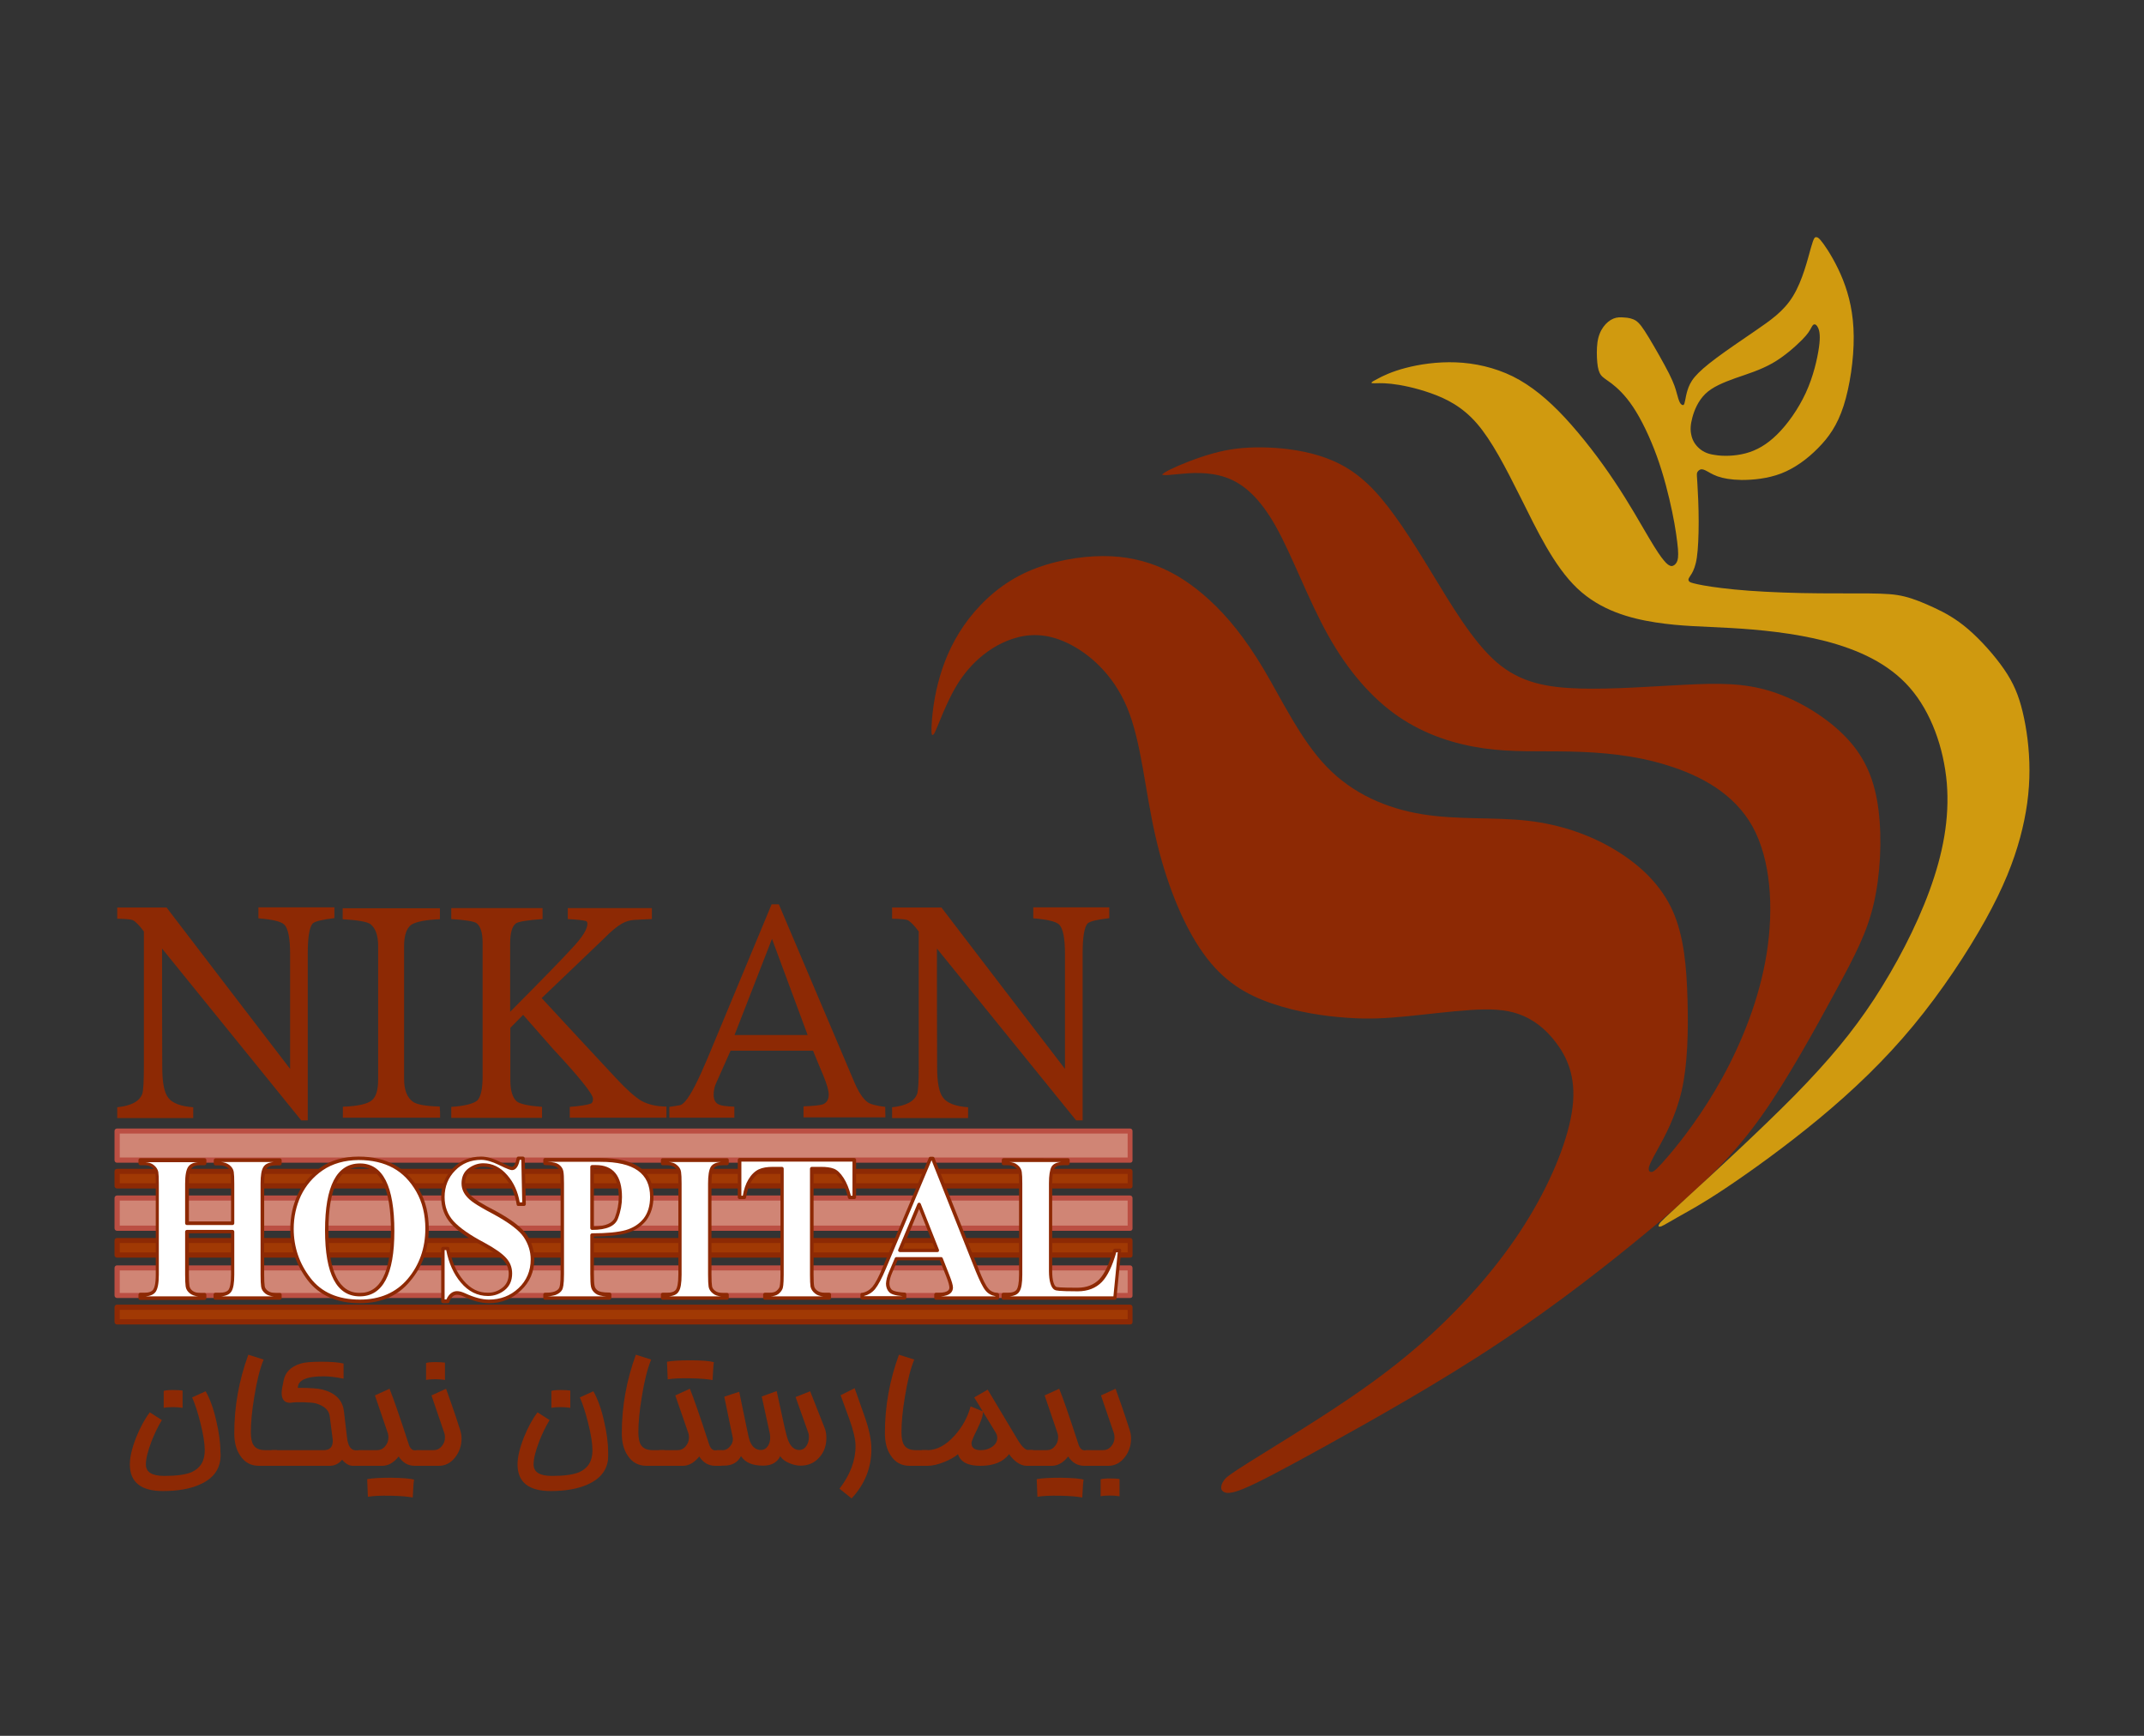 <?xml version="1.0" encoding="utf-8"?>
<!-- Generator: Adobe Illustrator 19.0.0, SVG Export Plug-In . SVG Version: 6.00 Build 0)  -->
<svg version="1.1" id="Layer_1" xmlns="http://www.w3.org/2000/svg" xmlns:xlink="http://www.w3.org/1999/xlink" x="0px" y="0px"
	 viewBox="289 -85.8 1190.6 963.8" style="enable-background:new 289 -85.8 1190.6 963.8;" xml:space="preserve">
<rect x="289" y="-85.8" width="1190.6" height="963.8" fill="#333333" stroke="none"/>
<style type="text/css">
	.st0{fill:#D08575;}
	.st1{fill:#BB4F43;}
	.st2{fill:#A13904;}
	.st3{fill:#8D2904;}
	.st4{fill:#D09A0F;}
	.st5{fill:#FFFFFF;}
</style>
<g>
	<g>
		<rect x="354" y="542.2" class="st0" width="562.5" height="16.2"/>
		<path class="st1" d="M916.6,559.8H354c-0.8,0-1.4-0.6-1.4-1.4v-16.2c0-0.8,0.6-1.4,1.4-1.4h562.5c0.8,0,1.4,0.6,1.4,1.4v16.2
			C918,559.2,917.4,559.8,916.6,559.8z M355.5,556.9h559.7v-13.3H355.5V556.9z"/>
	</g>
	<g>
		<rect x="354" y="564.6" class="st2" width="562.5" height="8.1"/>
		<path class="st3" d="M916.6,574.1H354c-0.8,0-1.4-0.6-1.4-1.4v-8.1c0-0.8,0.6-1.4,1.4-1.4h562.5c0.8,0,1.4,0.6,1.4,1.4v8.1
			C918,573.5,917.4,574.1,916.6,574.1z M355.5,571.2h559.7V566H355.5V571.2z"/>
	</g>
	<g>
		<rect x="354" y="603" class="st2" width="562.5" height="8.1"/>
		<path class="st3" d="M916.6,612.5H354c-0.8,0-1.4-0.6-1.4-1.4V603c0-0.8,0.6-1.4,1.4-1.4h562.5c0.8,0,1.4,0.6,1.4,1.4v8.1
			C918,611.9,917.4,612.5,916.6,612.5z M355.5,609.6h559.7v-5.2H355.5V609.6z"/>
	</g>
	<g>
		<rect x="354" y="640" class="st2" width="562.5" height="8.1"/>
		<path class="st3" d="M916.6,649.6H354c-0.8,0-1.4-0.6-1.4-1.4V640c0-0.8,0.6-1.4,1.4-1.4h562.5c0.8,0,1.4,0.6,1.4,1.4v8.1
			C918,649,917.4,649.6,916.6,649.6z M355.5,646.7h559.7v-5.2H355.5V646.7z"/>
	</g>
	<g>
		<rect x="354" y="579.4" class="st0" width="562.5" height="16.8"/>
		<path class="st1" d="M916.6,597.6H354c-0.8,0-1.4-0.6-1.4-1.4v-16.8c0-0.8,0.6-1.4,1.4-1.4h562.5c0.8,0,1.4,0.6,1.4,1.4v16.8
			C918,597,917.4,597.6,916.6,597.6z M355.5,594.7h559.7v-13.9H355.5V594.7z"/>
	</g>
	<g>
		<rect x="354" y="618.2" class="st0" width="562.5" height="15.3"/>
		<path class="st1" d="M916.6,634.9H354c-0.8,0-1.4-0.6-1.4-1.4v-15.3c0-0.8,0.6-1.4,1.4-1.4h562.5c0.8,0,1.4,0.6,1.4,1.4v15.3
			C918,634.3,917.4,634.9,916.6,634.9z M355.5,632.1h559.7v-12.5H355.5V632.1z"/>
	</g>
	<g>
		<path class="st3" d="M939,174.8c4.9-2.4,14.4-6.3,23.4-8.8c8.9-2.5,17.3-3.5,27.1-3.4c9.9,0.1,21.3,1.3,32,4.6
			c10.7,3.3,20.7,8.7,30.8,19.5c10.1,10.8,20.5,27,31.6,45.3c11.1,18.2,23,38.5,36.3,50c13.3,11.4,28.1,14,46.4,14.5
			c18.3,0.5,40.1-1.2,58.3-2.1c18.1-0.9,32.5-1.1,47.7,3.7c15.3,4.8,31.4,14.7,42,26c10.6,11.3,15.6,23.9,17.6,40.1s1,35.9-2.7,51.8
			c-3.7,15.9-10.1,28.2-21.1,48.5c-11,20.3-26.6,48.7-40.8,68.8c-14.2,20.1-26.9,32-35.8,40.4c-9,8.3-14.1,13.1-31.1,27
			c-16.9,13.9-45.6,36.8-78.9,58.9c-33.3,22.2-71.4,43.5-96.7,57.5s-38,20.6-45.5,23.7c-7.5,3.1-9.9,2.5-11.1,1.7
			c-1.3-0.8-1.5-1.8-1.3-2.9c0.1-1.1,0.6-2.2,1.6-3.6s2.5-2.8,14.3-10.2c11.8-7.4,33.8-20.7,53.5-34c19.7-13.3,37.1-26.7,54.3-43.4
			c17.2-16.7,34.1-36.6,47.1-58.1c13.1-21.5,22.3-44.6,24.3-61.6c2-17-3.3-27.8-9.3-35.7c-6-7.9-12.9-13-20.5-15.7
			c-7.6-2.7-16.1-3-26.9-2.3c-10.9,0.7-24.1,2.4-35.5,3.5c-11.3,1.1-20.8,1.7-33.1,0.8c-12.3-0.8-27.6-3.1-41.6-7.9
			c-14.1-4.8-27-12.1-38.2-27.9c-11.3-15.7-20.9-39.8-26.6-65.2c-5.8-25.3-7.7-51.9-15.6-71c-7.9-19.1-21.8-30.7-33.5-36.2
			s-21.5-5-29.9-2.3s-15.5,7.6-21.1,13c-5.6,5.5-9.7,11.5-13.1,18.1c-3.4,6.6-6.2,13.7-7.8,17.6c-1.6,3.9-2,4.5-2.5,4.7
			c-0.5,0.3-1,0.2-0.8-4.5c0.2-4.7,1-14,3.6-24.1c2.6-10.2,6.9-21.3,14.3-32c7.4-10.7,17.8-20.9,30.7-27.7
			c12.9-6.8,28.4-10.1,41.6-10.8c13.2-0.7,24.2,1.2,34.6,5.2c10.3,4,19.9,10.2,29.7,19.2s19.6,20.9,29.8,38s20.6,39.4,35.2,54.5
			c14.6,15.1,33.4,23.1,53,26.3c19.6,3.2,40,1.5,58.5,3.6c18.5,2.1,35.2,8,49.1,16.5c13.9,8.5,25.2,19.5,31.5,33.6
			c6.3,14.1,7.7,31.4,8.2,49.1c0.5,17.7,0.1,35.9-3.2,50.6c-3.4,14.7-9.7,26-13.4,32.7c-3.7,6.7-4.8,9-4.9,10.5
			c-0.2,1.5,0.6,2.2,1.8,2c1.2-0.3,2.9-1.6,9.7-9.6s18.5-23,29.3-42.6c10.8-19.6,20.7-43.9,24.7-69.3c4-25.4,2.2-52-7.9-70.3
			c-10.2-18.3-28.7-28.2-47.1-33.9c-18.4-5.8-36.9-7.3-53.8-7.7s-32.4,0.5-48.4-1.8s-32.5-7.5-47.4-17.7c-14.8-10.2-28-25.4-39-45.1
			c-11-19.7-19.9-44.1-28.9-60.2s-18.1-24-27.8-27.4c-9.7-3.4-19.9-2.5-26-1.9c-6.1,0.6-8,0.8-8.8,0.5
			C933.9,178.1,934.1,177.2,939,174.8z"/>
	</g>
	<g>
		<path class="st4" d="M1231.9,162.5c-2-2-3.2-4.3-3.7-6.9c-0.6-2.6-0.5-5.5,0.6-9.6c1.1-4.1,3.2-9.2,7.2-13.1s10-6.3,16.6-8.7
			c6.6-2.3,13.9-4.5,20.6-8.3c6.7-3.8,12.8-9.3,16.4-12.9s4.4-5.4,5.1-6.6c0.7-1.3,1.1-2,1.8-2.1s1.5,0.5,2.2,2.1
			c0.7,1.6,1.3,4.4,0.4,10.7c-0.9,6.3-3.1,16.1-7.3,25.2c-4.2,9.1-10.2,17.5-16,23.2c-5.8,5.7-11.4,8.8-17.4,10.4
			s-12.6,1.7-17.2,0.9C1236.6,166.2,1233.9,164.5,1231.9,162.5z M1051.5,127c1.5,0.1,4.5-0.3,10,0.3c5.5,0.6,13.5,2.2,22,5.2
			c8.5,3,17.5,7.4,25.7,16.9c8.2,9.5,15.7,24,24.4,41.4s18.3,37.8,31.3,50.1s29.3,16.7,43.5,18.9c14.2,2.2,26.3,2.2,41.8,3.1
			c15.6,0.9,34.7,2.7,52.6,7.3c17.9,4.7,34.8,12.2,46.7,25.8c11.9,13.6,18.9,33.4,20.6,53c1.6,19.7-2.1,39.2-9.6,59.7
			c-7.5,20.5-18.8,41.9-30.8,60.3c-12.1,18.4-25,33.9-44.2,53.5c-19.3,19.5-44.9,43.1-58.7,55.7c-13.7,12.6-15.5,14.2-16.3,15.5
			c-0.8,1.2-0.7,2,1.1,1.4c1.7-0.7,5-2.8,10-5.6c5.1-2.9,11.9-6.4,25.4-15.4c13.5-9,33.5-23.3,52.3-38.9s36.2-32.2,52.1-51.4
			c15.9-19.2,30.2-40.9,40.2-58.9c10-18,15.6-32.3,19.2-45.6s5.2-25.5,5.2-37.4s-1.6-23.4-3.8-32.5c-2.2-9.1-5-15.9-10.3-23.6
			c-5.3-7.7-13.1-16.4-20-22.3s-12.9-9.1-18.7-11.8c-5.8-2.7-11.3-5-16.6-6.3c-5.3-1.3-10.4-1.6-19.9-1.7s-23.6,0.1-37.3-0.2
			c-13.8-0.3-27.2-1-37.3-2c-10.1-1-16.8-2.1-20.4-2.9c-3.6-0.8-4.2-1.1-4.6-1.5c-0.4-0.4-0.6-0.9-0.4-1.5c0.2-0.6,0.8-1.4,1.8-3
			c0.9-1.6,2.1-4.1,2.8-8.9c0.7-4.8,1-12.1,1-19.9c0-7.8-0.4-16.3-0.7-20.9c-0.3-4.6-0.4-5.4-0.2-6.1c0.2-0.7,0.8-1.4,1.6-1.8
			s1.6-0.3,3.1,0.4c1.5,0.7,3.6,2.2,6.7,3.3c3.1,1.1,7.3,1.9,13.4,2c6.2,0,14.3-0.7,21.9-3.6c7.5-2.9,14.5-8,20.4-14
			c5.9-5.9,10.8-12.7,14.3-23.6c3.5-10.9,5.7-25.9,5.6-38.5c-0.1-12.6-2.5-22.7-6-31.5c-3.5-8.8-8.1-16.2-10.8-19.9
			c-2.7-3.7-3.4-3.7-4.1-3.7s-1.2,0-2.9,6s-4.6,18.1-9.9,26.7c-5.2,8.6-12.9,13.7-20.7,19.1c-7.9,5.4-16,10.9-21.9,15.3
			c-5.9,4.4-9.5,7.6-11.9,10.4c-2.4,2.8-3.4,5.3-4.1,7.5c-0.7,2.2-1,4.1-1.3,5.6c-0.3,1.4-0.5,2.4-1,2.6c-0.5,0.2-1.4-0.3-2-1.5
			c-0.6-1.2-1.1-3-1.7-5.2c-0.6-2.2-1.3-4.9-4.2-10.7c-2.9-5.7-7.9-14.5-11.3-20.1s-5.1-7.9-7.1-9.3c-2-1.3-4.4-1.7-6.5-1.8
			c-2.1-0.2-4.1-0.2-6,0.6c-2,0.8-4,2.4-5.6,4.6c-1.6,2.2-2.8,5-3.3,8.6c-0.5,3.6-0.4,8-0.1,11.2s0.9,5.4,2,6.9
			c1.1,1.5,2.8,2.4,5.9,4.7c3.1,2.4,7.4,6.2,12,13.1c4.6,6.9,9.4,16.9,13.2,27.4s6.6,21.7,8.5,30.8c1.9,9.1,2.8,16.2,3.2,20.6
			c0.3,4.4,0,6.1-0.7,7.4c-0.7,1.3-1.8,2.1-2.9,2.1c-1.2-0.1-2.5-1-4.2-3.1c-1.8-2.1-4-5.3-8.4-12.7c-4.4-7.4-10.9-19.1-19.1-31.3
			c-8.1-12.2-17.9-24.9-27.4-35.2c-9.5-10.2-18.8-17.9-29-23c-10.2-5-21.2-7.4-31.6-7.8c-10.4-0.4-20.3,1.1-27.9,3.1
			c-7.7,2-13.1,4.6-15.9,6.2C1050.2,126.4,1050,127,1051.5,127z"/>
	</g>
	<g>
		<path class="st5" d="M788.7,608.5l10.7-25.5l10.1,25.5H788.7z M815.2,622.6c1.3,3.2,1.9,5.4,1.9,6.6c0,2.5-2.3,3.8-7,3.8
			c-0.5,0-1,0-1.4,0c0,0.6,0,1.3,0,1.9c11.3,0,22.7,0,34,0c0-0.6,0-1.3,0-1.9c-2.4-0.2-4.3-1.1-5.7-2.8c-1.4-1.7-3.1-5.1-5.2-10.4
			c-8.3-20.8-16.5-41.6-24.8-62.4c-0.4,0-0.9,0-1.3,0c-8.5,20.2-17.1,40.5-25.6,60.7c-2.3,5.5-4.3,9.3-6,11.3
			c-1.7,2-3.8,3.2-6.3,3.6c0,0.6,0,1.3,0,1.9c7.8,0,15.7,0,23.5,0c0-0.6,0-1.3,0-1.9c-4.3-0.3-6.9-1-7.9-2c-1-1.1-1.5-2.4-1.5-4.1
			c0.1-1.7,0.6-3.8,1.6-6.2c1.1-2.5,2.1-5,3.2-7.6c8.3,0,16.5,0,24.8,0C812.7,616.3,814,619.4,815.2,622.6z"/>
		<path class="st3" d="M842.8,635.9h-34c-0.5,0-1-0.4-1-1V633c0-0.5,0.4-1,1-1h1.4c6,0,6-2.2,6-2.9c0-0.8-0.3-2.5-1.8-6.3l-3.5-8.8
			h-23.5l-3,7c-1,2.3-1.5,4.3-1.5,5.8c0,1.4,0.4,2.5,1.2,3.4c0.5,0.5,2,1.4,7.3,1.7c0.5,0,0.9,0.5,0.9,1v1.9c0,0.5-0.4,1-1,1h-23.5
			c-0.5,0-1-0.4-1-1V633c0-0.5,0.3-0.9,0.8-0.9c2.3-0.4,4.2-1.5,5.8-3.3c1.6-1.9,3.6-5.6,5.8-11l25.6-60.7c0.1-0.4,0.5-0.6,0.9-0.6
			h1.3c0.4,0,0.7,0.2,0.9,0.6l24.8,62.4c2,5.1,3.7,8.5,5.1,10.1c1.2,1.5,2.9,2.3,5.1,2.5c0.5,0,0.9,0.5,0.9,1v1.9
			C843.7,635.5,843.3,635.9,842.8,635.9z M811.3,634h30.5v-0.1c-2.3-0.4-4.1-1.4-5.5-3.1c-1.5-1.8-3.2-5.3-5.4-10.6l-24.6-61.8h0
			L781,618.5c-2.4,5.7-4.4,9.4-6.1,11.5c-1.6,1.9-3.7,3.2-6.1,3.8v0.1h21.6v0c-4.1-0.3-6.6-1.1-7.7-2.3c-1.1-1.2-1.7-2.8-1.7-4.7
			c0.1-1.8,0.6-4,1.7-6.5l3.2-7.6c0.2-0.4,0.5-0.6,0.9-0.6h24.8c0.4,0,0.7,0.2,0.9,0.6l3.7,9.4c0,0,0,0,0,0c1.3,3.3,2,5.6,2,7
			C818.1,631.3,816.9,633.7,811.3,634z M809.6,609.4h-20.9c-0.3,0-0.6-0.2-0.8-0.4c-0.2-0.3-0.2-0.6-0.1-0.9l10.7-25.5
			c0.2-0.4,0.5-0.6,0.9-0.6c0.4,0,0.7,0.2,0.9,0.6l10.1,25.5c0.1,0.3,0.1,0.6-0.1,0.9C810.2,609.3,809.9,609.4,809.6,609.4z
			 M790.2,607.5h18l-8.8-22L790.2,607.5z"/>
	</g>
	<g>
		<path class="st5" d="M763.4,558.4c0,6.9,0,13.9,0,20.8c-0.9,0-1.7,0-2.6,0c-1-4.2-2.3-7.7-4-10.2c-1.7-2.6-3.4-4.2-5.1-4.9
			c-1.7-0.6-3.9-1-6.7-1c-1.7,0-3.4,0-5.1,0c0,19.7,0,39.3,0,59c0,3,0.1,5.2,0.3,6.4s0.9,2.3,2.1,3.2c1.2,0.9,2.9,1.4,5,1.4
			c0.8,0,1.5,0,2.3,0c0,0.6,0,1.3,0,1.9c-11.9,0-23.8,0-35.7,0c0-0.6,0-1.3,0-1.9c0.7,0,1.5,0,2.2,0c2.1,0,3.6-0.4,4.6-1.1
			c1-0.7,1.7-1.6,2.1-2.5c0.4-1,0.7-3.4,0.7-7.4c0-19.7,0-39.3,0-59c-1.7,0-3.4,0-5,0c-3,0-5.5,0.5-7.5,1.4c-2,0.9-3.8,2.6-5.3,5.2
			c-1.5,2.6-2.6,5.7-3.1,9.5c-0.9,0-1.7,0-2.6,0c0-6.9,0-13.9,0-20.8C721,558.4,742.2,558.4,763.4,558.4z"/>
		<path class="st3" d="M749.5,635.9h-35.7c-0.5,0-1-0.4-1-1V633c0-0.5,0.4-1,1-1h2.2c1.9,0,3.2-0.3,4-0.9c0.8-0.6,1.4-1.3,1.8-2.1
			c0.2-0.5,0.6-2,0.6-7v-58h-4.1c-2.9,0-5.3,0.4-7.1,1.3c-1.8,0.8-3.4,2.4-4.9,4.8c-1.5,2.5-2.5,5.5-3,9.1c-0.1,0.5-0.5,0.8-1,0.8
			h-2.6c-0.5,0-1-0.4-1-1v-20.8c0-0.5,0.4-1,1-1h63.7c0.5,0,1,0.4,1,1v20.8c0,0.5-0.4,1-1,1h-2.6c-0.4,0-0.8-0.3-0.9-0.7
			c-0.9-4.1-2.2-7.5-3.9-9.9c-1.6-2.4-3.1-3.9-4.6-4.5c-1.6-0.6-3.7-0.9-6.4-0.9h-4.2v58c0,3,0.1,5.1,0.3,6.2c0.1,1,0.7,1.8,1.7,2.6
			c1,0.8,2.5,1.2,4.4,1.2h2.3c0.5,0,1,0.4,1,1v1.9C750.4,635.5,750,635.9,749.5,635.9z M716.9,634h29.4c-1.9-0.1-3.5-0.6-4.7-1.6
			c-1.4-1.1-2.2-2.4-2.5-3.8c-0.2-1.3-0.3-3.4-0.3-6.5v-59c0-0.5,0.4-1,1-1h5.1c2.9,0,5.3,0.3,7.1,1c1.9,0.7,3.7,2.4,5.5,5.2
			c1.6,2.5,3,5.8,4,9.8h0.9v-18.9h-61.7v18.9h0.8c0.6-3.5,1.6-6.5,3.1-9c1.6-2.7,3.6-4.6,5.7-5.6c2.1-1,4.8-1.4,7.9-1.4h5
			c0.5,0,1,0.4,1,1v59c0,5.5-0.4,7.1-0.7,7.8c-0.5,1.1-1.3,2.1-2.4,2.9C720.1,633.5,718.7,633.9,716.9,634z"/>
	</g>
	<g>
		<path class="st5" d="M692.8,633c0,0.6,0,1.3,0,1.9c-11.9,0-23.8,0-35.7,0c0-0.6,0-1.3,0-1.9c0.8,0,1.5,0,2.3,0c3,0,5-0.7,5.9-2.2
			c0.9-1.5,1.4-4.4,1.4-8.8c0-16.9,0-33.8,0-50.6c0-3-0.1-5.2-0.3-6.4c-0.2-1.2-0.9-2.3-2.1-3.2s-2.8-1.4-4.9-1.4
			c-0.8,0-1.5,0-2.3,0c0-0.6,0-1.3,0-1.9c11.9,0,23.8,0,35.7,0c0,0.6,0,1.3,0,1.9c-0.7,0-1.5,0-2.2,0c-3,0-5,0.8-6,2.3
			c-0.9,1.5-1.4,4.4-1.4,8.8c0,16.9,0,33.8,0,50.6c0,3.1,0.1,5.2,0.3,6.4c0.2,1.2,0.9,2.3,2.1,3.2s2.9,1.4,5,1.4
			C691.3,633,692,633,692.8,633z"/>
		<path class="st3" d="M692.8,635.9H657c-0.5,0-1-0.4-1-1V633c0-0.5,0.4-1,1-1h2.3c2.6,0,4.3-0.6,5.1-1.8c0.6-0.9,1.3-3.1,1.3-8.3
			v-50.6c0-3-0.1-5.1-0.3-6.3c-0.2-1-0.7-1.9-1.7-2.6c-1-0.8-2.5-1.2-4.3-1.2H657c-0.5,0-1-0.4-1-1v-1.9c0-0.5,0.4-1,1-1h35.7
			c0.5,0,1,0.4,1,1v1.9c0,0.5-0.4,1-1,1h-2.2c-2.7,0-4.4,0.6-5.1,1.8c-0.6,0.9-1.3,3.1-1.3,8.3V622c0,3,0.1,5.1,0.3,6.3
			c0.1,1,0.7,1.8,1.7,2.6c1,0.8,2.5,1.2,4.4,1.2h2.2c0.5,0,1,0.4,1,1v1.9C693.7,635.5,693.3,635.9,692.8,635.9z M660.3,634h29.3
			c-1.9-0.1-3.5-0.6-4.7-1.6c-1.4-1.1-2.2-2.4-2.4-3.8c-0.2-1.3-0.3-3.4-0.3-6.6v-50.6c0-4.6,0.5-7.6,1.5-9.3c1-1.6,2.9-2.5,5.8-2.7
			h-29.3c1.9,0.1,3.5,0.6,4.6,1.6c1.4,1.1,2.2,2.4,2.4,3.9c0.2,1.3,0.3,3.4,0.3,6.6V622c0,4.6-0.5,7.7-1.6,9.3
			C665,632.9,663.1,633.8,660.3,634z"/>
	</g>
	<g>
		<path class="st5" d="M619.9,562.2c9.1,0,13.6,5.6,13.6,16.9c0,3.8-0.7,7.6-2.2,11.4c-1.4,3.8-5.9,5.7-13.5,5.7c0-11.3,0-22.7,0-34
			C618.5,562.2,619.2,562.2,619.9,562.2z M636.7,598.1c4.4-1.2,7.8-3.5,10.4-6.7c2.6-3.3,3.8-7.5,3.8-12.6
			c0-13.6-9.5-20.4-28.5-20.4c-10.3,0-20.5,0-30.8,0c0,0.6,0,1.3,0,1.9c3.5,0,5.8,0.4,7,1.3c1.2,0.8,1.9,1.9,2.2,3.2
			c0.3,1.3,0.4,3.6,0.4,7c0,16.7,0,33.3,0,50c0,4.4-0.3,7.1-0.9,8.2c-0.6,1.1-1.6,1.9-3.1,2.4c-1.5,0.5-3.3,0.8-5.7,0.8
			c0,0.6,0,1.3,0,1.9c11.9,0,23.8,0,35.7,0c0-0.6,0-1.3,0-1.9c-3.5,0-5.8-0.4-7-1.3c-1.2-0.9-1.9-1.9-2.2-3.2
			c-0.3-1.3-0.4-3.6-0.4-7c0-7.2,0-14.4,0-21.6C626.1,600,632.4,599.4,636.7,598.1z"/>
		<path class="st3" d="M627.4,635.9h-35.7c-0.5,0-1-0.4-1-1V633c0-0.5,0.4-1,1-1c2.2,0,4-0.2,5.3-0.7c1.2-0.5,2.1-1.1,2.5-2
			c0.3-0.5,0.8-2.2,0.8-7.7v-50c0-3.3-0.1-5.6-0.4-6.8c-0.2-1-0.8-1.9-1.8-2.6c-0.7-0.5-2.4-1.1-6.4-1.1c-0.5,0-1-0.4-1-1v-1.9
			c0-0.5,0.4-1,1-1h30.8c19.5,0,29.4,7.2,29.4,21.4c0,5.3-1.4,9.7-4,13.2c-2.7,3.4-6.3,5.8-10.9,7.1c-4.2,1.2-10.4,1.8-18.2,1.9
			v20.6c0,3.3,0.1,5.6,0.4,6.8c0.2,1.1,0.8,1.9,1.8,2.6c0.7,0.5,2.4,1.1,6.5,1.1c0.5,0,1,0.4,1,1v1.9
			C628.3,635.5,627.9,635.9,627.4,635.9z M592.9,634h33c-2.9-0.1-4.9-0.6-6.1-1.5c-1.4-1-2.3-2.3-2.6-3.8c-0.3-1.4-0.4-3.7-0.4-7.2
			V600c0-0.5,0.4-1,1-1c8.2,0,14.4-0.6,18.7-1.8c4.1-1.2,7.4-3.3,9.9-6.4c2.4-3.1,3.6-7.1,3.6-12c0-13.1-9-19.5-27.5-19.5h-29.3
			c2.9,0.1,4.9,0.6,6,1.4c1.4,1,2.3,2.2,2.6,3.7c0.3,1.3,0.4,3.7,0.4,7.2v50c0,6.1-0.6,7.9-1,8.7c-0.7,1.3-1.9,2.2-3.6,2.9
			C596.4,633.6,594.8,633.9,592.9,634z M617.8,597.1c-0.5,0-1-0.4-1-1v-34c0-0.5,0.4-1,1-1h2.1c9.6,0,14.5,6,14.5,17.8
			c0,3.9-0.7,7.9-2.2,11.8C630.7,595,625.8,597.1,617.8,597.1z M618.8,563.1v32.1c6.5-0.1,10.5-1.9,11.7-5.1
			c1.4-3.7,2.1-7.4,2.1-11.1c0-10.7-4.1-15.9-12.6-15.9H618.8z"/>
	</g>
	<g>
		<path class="st5" d="M579.4,557.4c0.2,8.5,0.4,17,0.6,25.5c-1.1,0-2.1,0-3.2,0c-0.9-6.1-3.2-11.3-6.8-15.5
			c-3.6-4.2-7.8-6.3-12.6-6.3c-2.8,0-5.3,0.9-7.6,2.6c-2.3,1.7-3.5,4.3-3.5,7.6c0,2.7,1.1,5.2,3.3,7.4c2.2,2.2,6.9,5.1,14,8.8
			c8.8,4.7,14.5,9.1,17.1,13.1c2.6,4,3.9,8.2,3.9,12.8c0,6.7-2.4,12.3-7.1,16.7c-4.7,4.4-10.4,6.6-17.1,6.6c-3.9,0-8.5-1.2-13.6-3.6
			c-1.6-0.8-3-1.1-4.1-1.1c-2.3,0-4,1.6-5.2,4.7c-0.9,0-1.7,0-2.6,0c0-9.8,0-19.5,0-29.3c0.9,0,1.7,0,2.6,0
			c1.4,7.5,4.1,13.6,8.1,18.4c4,4.8,8.8,7.1,14.3,7.1c3.2,0,6-1,8.6-3c2.6-2,3.9-4.8,3.9-8.5c0-3-1.1-5.7-3.2-8
			c-2.1-2.3-6-5.1-11.7-8.2c-8.1-4.3-13.9-8.3-17.4-12.1c-3.5-3.8-5.2-8.5-5.2-14.1c0-6.2,2-11.3,6.1-15.5c4.1-4.1,9.1-6.2,15.1-6.2
			c3,0,6.4,1,10.2,2.9c3.8,1.9,6.1,2.8,6.9,2.8c1.7,0,2.8-1.9,3.5-5.7C577.7,557.4,578.6,557.4,579.4,557.4z"/>
		<path class="st3" d="M560.5,637.8c-4.1,0-8.8-1.2-14-3.7c-1.5-0.7-2.7-1-3.7-1c-1.8,0-3.3,1.3-4.3,4.1c-0.1,0.4-0.5,0.6-0.9,0.6
			H535c-0.5,0-1-0.4-1-1v-29.3c0-0.5,0.4-1,1-1h2.6c0.5,0,0.9,0.3,0.9,0.8c1.3,7.3,4,13.3,7.9,17.9c3.9,4.6,8.3,6.8,13.6,6.8
			c2.9,0,5.6-0.9,8-2.8c2.3-1.8,3.5-4.4,3.5-7.8c0-2.8-1-5.2-2.9-7.4c-2-2.2-5.9-4.9-11.5-8c-8.2-4.3-14.1-8.4-17.6-12.3
			c-3.6-4-5.5-8.9-5.5-14.7c0-6.4,2.2-11.8,6.4-16.1c4.3-4.3,9.6-6.5,15.8-6.5c3.1,0,6.7,1,10.6,3c5.1,2.5,6.2,2.7,6.5,2.7
			c1.1,0,2-1.7,2.6-4.9c0.1-0.5,0.5-0.8,0.9-0.8h2.6c0.5,0,0.9,0.4,1,0.9l0.6,25.5c0,0.3-0.1,0.5-0.3,0.7c-0.2,0.2-0.4,0.3-0.7,0.3
			h-3.2c-0.5,0-0.9-0.3-0.9-0.8c-0.9-5.9-3.1-10.9-6.6-15c-3.5-4-7.4-6-11.9-6c-2.5,0-4.9,0.8-7,2.4c-2.1,1.6-3.1,3.8-3.1,6.8
			c0,2.5,1,4.7,3,6.7c2.1,2.1,6.7,5,13.8,8.6c9,4.9,14.7,9.3,17.5,13.4c2.7,4.1,4.1,8.6,4.1,13.4c0,7-2.5,12.8-7.4,17.4
			C573.3,635.5,567.4,637.8,560.5,637.8z M542.8,631.1c1.3,0,2.7,0.4,4.5,1.2c5,2.3,9.4,3.5,13.2,3.5c6.4,0,11.9-2.1,16.4-6.3
			c4.5-4.2,6.8-9.6,6.8-16c0-4.4-1.3-8.5-3.8-12.3c-2.5-3.8-8.2-8.1-16.8-12.8c-7.3-3.8-12-6.7-14.2-9c-2.4-2.4-3.6-5.1-3.6-8.1
			c0-3.6,1.3-6.5,3.9-8.4c2.5-1.8,5.2-2.8,8.2-2.8c5,0,9.5,2.2,13.3,6.6c3.6,4.1,5.9,9.2,6.9,15.1h1.4l-0.5-23.6h-0.9
			c-0.4,2-1.4,5.7-4.3,5.7c-0.7,0-2-0.3-7.3-2.9c-3.7-1.8-7-2.8-9.8-2.8c-5.7,0-10.6,2-14.4,5.9c-3.9,3.9-5.9,8.9-5.9,14.8
			c0,5.3,1.7,9.8,5,13.4c3.4,3.7,9.1,7.7,17.1,11.9c5.9,3.2,9.8,6,12,8.4c2.3,2.5,3.4,5.4,3.4,8.7c0,4-1.4,7.1-4.2,9.3
			c-2.7,2.1-5.8,3.2-9.2,3.2c-5.8,0-10.9-2.5-15.1-7.5c-4-4.7-6.7-10.8-8.1-18h-0.9v27.4h1C538.3,632.7,540.3,631.1,542.8,631.1z"/>
	</g>
	<g>
		<path class="st5" d="M507.1,597.8c0,23.5-6.1,35.2-18.3,35.2c-12.2,0-18.4-11.9-18.4-35.6c0-24.1,6.2-36.2,18.5-36.2
			C501,561.2,507.1,573.4,507.1,597.8z M467.7,563.2c-5.5,3.9-9.7,8.7-12.4,14.5c-2.7,5.8-4.1,12.1-4.1,18.9
			c0,10.4,3.2,19.7,9.5,27.9c6.3,8.2,15.7,12.4,28.2,12.4c11.5,0,20.6-3.9,27.3-11.8c6.7-7.9,10-17.4,10-28.5c0-8-1.7-15-5.1-21
			c-3.4-6-7.8-10.5-13.2-13.6c-5.4-3-12-4.5-19.6-4.5C480.1,557.4,473.2,559.4,467.7,563.2z"/>
		<path class="st3" d="M488.9,637.8c-12.8,0-22.5-4.3-29-12.7c-6.4-8.4-9.7-18-9.7-28.5c0-6.9,1.4-13.4,4.2-19.3
			c2.8-5.9,7-10.9,12.7-14.9l0,0c5.7-4,12.8-6,21.1-6c7.8,0,14.5,1.6,20.1,4.7c5.6,3.1,10.1,7.8,13.6,13.9
			c3.5,6.1,5.2,13.3,5.2,21.4c0,11.3-3.5,21.1-10.3,29.1C510.1,633.7,500.7,637.8,488.9,637.8z M468.2,564
			c-5.4,3.7-9.4,8.5-12.1,14.1c-2.6,5.6-4,11.8-4,18.4c0,10.1,3.1,19.3,9.3,27.3c6.1,8,15.3,12,27.5,12c11.1,0,20.1-3.9,26.5-11.5
			c6.5-7.7,9.8-17.1,9.8-27.9c0-7.8-1.7-14.7-5-20.5c-3.3-5.8-7.6-10.3-12.9-13.2c-5.3-2.9-11.7-4.4-19.2-4.4
			C480.3,558.4,473.6,560.3,468.2,564L468.2,564z M488.8,634c-12.8,0-19.3-12.3-19.3-36.6c0-24.7,6.5-37.2,19.4-37.2
			c12.7,0,19.1,12.6,19.1,37.6C508,621.8,501.6,634,488.8,634z M488.9,562.2c-11.6,0-17.5,11.9-17.5,35.2c0,23,5.9,34.7,17.4,34.7
			c11.5,0,17.3-11.5,17.3-34.2C506.1,574.2,500.3,562.2,488.9,562.2z"/>
	</g>
	<g>
		<path class="st5" d="M392.8,598.1c0,8,0,15.9,0,23.9c0,2.9,0.1,5,0.3,6.3c0.2,1.3,0.9,2.4,2.1,3.3c1.2,0.9,2.8,1.4,5,1.4
			c0.8,0,1.5,0,2.3,0c0,0.6,0,1.3,0,1.9c-11.9,0-23.8,0-35.7,0c0-0.6,0-1.3,0-1.9c0.7,0,1.5,0,2.2,0c2.9,0,4.8-0.7,5.8-2.2
			c1-1.5,1.5-4.4,1.5-8.8c0-16.9,0-33.8,0-50.6c0-3.1-0.1-5.2-0.3-6.4c-0.2-1.2-0.9-2.3-2.1-3.2c-1.2-0.9-2.9-1.4-5-1.4
			c-0.7,0-1.5,0-2.2,0c0-0.6,0-1.3,0-1.9c11.9,0,23.8,0,35.7,0c0,0.6,0,1.3,0,1.9c-0.8,0-1.5,0-2.3,0c-2.8,0-4.8,0.7-5.8,2.2
			c-1,1.5-1.5,4.5-1.5,8.9c0,7.3,0,14.6,0,21.9c8.4,0,16.9,0,25.3,0c0-7.3,0-14.6,0-21.9c0-3.1-0.1-5.2-0.3-6.5
			c-0.2-1.2-0.9-2.3-2.1-3.2c-1.2-0.9-2.9-1.4-5-1.4c-0.7,0-1.5,0-2.2,0c0-0.6,0-1.3,0-1.9c11.9,0,23.8,0,35.7,0c0,0.6,0,1.3,0,1.9
			c-0.7,0-1.5,0-2.2,0c-3,0-5,0.8-6,2.3c-0.9,1.5-1.4,4.4-1.4,8.8c0,16.9,0,33.8,0,50.6c0,3.1,0.1,5.2,0.3,6.5s0.9,2.3,2.1,3.2
			c1.2,0.9,2.9,1.4,5,1.4c0.7,0,1.5,0,2.2,0c0,0.6,0,1.3,0,1.9c-11.9,0-23.8,0-35.7,0c0-0.6,0-1.3,0-1.9c0.7,0,1.5,0,2.2,0
			c3,0,5-0.8,6-2.3c0.9-1.5,1.4-4.5,1.4-8.8c0-8,0-15.9,0-23.9C409.7,598.1,401.3,598.1,392.8,598.1z"/>
		<path class="st3" d="M444.3,635.9h-35.7c-0.5,0-1-0.4-1-1V633c0-0.5,0.4-1,1-1h2.2c2.7,0,4.4-0.6,5.2-1.8c0.6-0.9,1.3-3.1,1.3-8.3
			V599h-23.4V622c0,2.9,0.1,4.9,0.3,6.2c0.2,1.1,0.7,1.9,1.7,2.7c1,0.8,2.5,1.2,4.4,1.2h2.3c0.5,0,1,0.4,1,1v1.9c0,0.5-0.4,1-1,1
			h-35.7c-0.5,0-1-0.4-1-1V633c0-0.5,0.4-1,1-1h2.2c2.5,0,4.2-0.6,5-1.8c0.6-0.9,1.4-3.1,1.4-8.3v-50.6c0-3-0.1-5.1-0.3-6.3
			c-0.2-1-0.7-1.8-1.7-2.6c-1-0.8-2.5-1.2-4.4-1.2h-2.2c-0.5,0-1-0.4-1-1v-1.9c0-0.5,0.4-1,1-1h35.7c0.5,0,1,0.4,1,1v1.9
			c0,0.5-0.4,1-1,1h-2.3c-2.5,0-4.2,0.6-5,1.8c-0.6,0.9-1.4,3.1-1.4,8.4v21h23.4v-21c0-3-0.1-5.2-0.3-6.3c-0.1-1-0.7-1.8-1.7-2.6
			c-1-0.8-2.5-1.2-4.4-1.2h-2.2c-0.5,0-1-0.4-1-1v-1.9c0-0.5,0.4-1,1-1h35.7c0.5,0,1,0.4,1,1v1.9c0,0.5-0.4,1-1,1h-2.2
			c-2.7,0-4.4,0.6-5.2,1.8c-0.6,0.9-1.3,3.1-1.3,8.3V622c0,3,0.1,5.1,0.3,6.3c0.1,1,0.7,1.8,1.7,2.6c1,0.8,2.5,1.2,4.5,1.2h2.2
			c0.5,0,1,0.4,1,1v1.9C445.2,635.5,444.8,635.9,444.3,635.9z M411.7,634h29.4c-1.9-0.1-3.5-0.6-4.7-1.5c-1.4-1.1-2.2-2.4-2.4-3.9
			c-0.2-1.3-0.3-3.5-0.3-6.6v-50.6c0-4.6,0.5-7.6,1.6-9.3c1-1.6,3-2.5,5.8-2.7h-29.5c1.9,0.1,3.5,0.7,4.7,1.6
			c1.4,1.1,2.3,2.4,2.5,3.9c0.2,1.3,0.3,3.4,0.3,6.6v21.9c0,0.5-0.4,1-1,1h-25.3c-0.5,0-1-0.4-1-1v-21.9c0-4.7,0.6-7.8,1.7-9.4
			c1.1-1.6,3-2.5,5.6-2.6h-29.4c1.9,0.1,3.5,0.6,4.7,1.6c1.4,1.1,2.2,2.4,2.5,3.8c0.2,1.3,0.3,3.4,0.3,6.6V622
			c0,4.7-0.6,7.7-1.7,9.4c-1.1,1.6-3,2.4-5.7,2.6h29.4c-1.9-0.1-3.5-0.7-4.7-1.6c-1.4-1.1-2.2-2.4-2.4-3.9c-0.2-1.4-0.3-3.5-0.3-6.5
			v-23.9c0-0.5,0.4-1,1-1h25.3c0.5,0,1,0.4,1,1V622c0,4.5-0.5,7.6-1.6,9.3C416.5,632.9,414.5,633.8,411.7,634z"/>
	</g>
	<g>
		<path class="st5" d="M910.8,608.5c-0.9,8.8-1.7,17.6-2.6,26.5c-20.6,0-41.3,0-61.9,0c0-0.6,0-1.3,0-1.9c0.8,0,1.5,0,2.3,0
			c3,0,5-0.7,5.9-2.2c0.9-1.5,1.4-4.4,1.4-8.8c0-16.9,0-33.8,0-50.6c0-3-0.1-5.2-0.3-6.4c-0.2-1.2-0.9-2.3-2.1-3.2
			c-1.2-0.9-2.8-1.4-4.9-1.4c-0.8,0-1.5,0-2.3,0c0-0.6,0-1.3,0-1.9c11.9,0,23.8,0,35.7,0c0,0.6,0,1.3,0,1.9c-0.9,0-1.8,0-2.8,0
			c-2.8,0-4.7,0.7-5.5,2.2c-0.9,1.5-1.3,4.4-1.3,8.7c0,16.2,0,32.4,0,48.6c0,2.8,0.2,5,0.7,6.7c0.5,1.6,1.2,2.7,2.1,3.1
			c0.9,0.4,4.9,0.6,12.2,0.6c5.4,0,9.6-1.6,12.7-4.9c3.1-3.3,5.8-8.9,8-16.8C909,608.5,909.9,608.5,910.8,608.5z"/>
		<path class="st3" d="M908.1,635.9h-61.9c-0.5,0-1-0.4-1-1V633c0-0.5,0.4-1,1-1h2.3c2.6,0,4.3-0.6,5.1-1.8c0.6-0.9,1.3-3.1,1.3-8.3
			v-50.6c0-3-0.1-5.1-0.3-6.3c-0.2-1-0.7-1.9-1.7-2.6c-1-0.8-2.5-1.2-4.3-1.2h-2.3c-0.5,0-1-0.4-1-1v-1.9c0-0.5,0.4-1,1-1H882
			c0.5,0,1,0.4,1,1v1.9c0,0.5-0.4,1-1,1h-2.8c-2.4,0-4,0.6-4.7,1.8c-0.5,0.9-1.2,3.1-1.2,8.2v48.6c0,2.7,0.2,4.8,0.7,6.4
			c0.4,1.3,0.9,2.2,1.5,2.5c0.3,0.2,2.2,0.5,11.8,0.5c5.1,0,9.1-1.6,12.1-4.6c3-3.1,5.6-8.7,7.8-16.4c0.1-0.4,0.5-0.7,0.9-0.7h2.6
			c0.3,0,0.5,0.1,0.7,0.3c0.2,0.2,0.3,0.5,0.2,0.7l-2.6,26.5C909.1,635.5,908.6,635.9,908.1,635.9z M849.5,634h57.8l2.4-24.5h-0.8
			c-2.2,7.7-4.9,13.3-8,16.5c-3.3,3.4-7.8,5.2-13.4,5.2c-11.1,0-12.2-0.5-12.6-0.7c-1.2-0.5-2-1.7-2.6-3.7c-0.5-1.7-0.8-4-0.8-6.9
			v-48.6c0-4.5,0.5-7.5,1.4-9.2c0.9-1.6,2.8-2.5,5.4-2.7h-28.9c1.9,0.1,3.5,0.6,4.6,1.6c1.4,1.1,2.2,2.4,2.4,3.9
			c0.2,1.3,0.3,3.4,0.3,6.6V622c0,4.6-0.5,7.7-1.6,9.3C854.2,632.9,852.3,633.8,849.5,634z"/>
	</g>
	<g>
		<path class="st3" d="M809.3,440.9c25.8,31.8,51.5,63.6,77.3,95.4c1.2,0,2.4,0,3.6,0c0-30.9,0-61.7,0-92.6c0-9,0.9-14.6,2.7-16.7
			c1.2-1.2,5.2-2.2,12.1-3c0-2,0-4,0-6c-14.1,0-28.1,0-42.2,0c0,2,0,4,0,6.1c7.6,0.6,12.4,1.7,14.3,3.4c2.2,2.1,3.3,7.6,3.3,16.3
			c0,21.3,0,42.6,0,63.9c-22.9-29.9-45.8-59.7-68.6-89.6c-9.1,0-18.3,0-27.4,0c0,2.1,0,4.1,0,6.2c4.9,0.1,7.7,0.4,8.6,0.8
			c1.6,0.8,3.7,2.9,6.2,6.3c0,25,0,50,0,75c0,8.4-0.3,13.5-0.9,15.2c-1.6,4.2-6.2,6.6-13.9,7.4c0,2,0,4,0,6c14.1,0,28.1,0,42.2,0
			c0-2,0-4,0-6c-7-0.5-11.6-2.3-13.8-5.2c-2.3-2.8-3.4-8.5-3.4-17.3C809.3,484.5,809.3,462.7,809.3,440.9z"/>
	</g>
	<g>
		<path class="st3" d="M696.9,488.9l20.8-53.4l19.8,53.4H696.9z M780.6,528.8c-5-0.6-8.3-1.5-9.8-2.6c-2.6-1.9-5.2-5.8-7.7-11.9
			c-13.9-32.7-27.7-65.3-41.6-98c-1.3,0-2.7,0-4,0c-11.8,28.4-23.7,56.9-35.5,85.3c-5.3,12.6-9.4,20.6-12.4,24
			c-1.1,1.3-2.1,2-2.8,2.2c-1.4,0.3-3.5,0.6-6.1,1c0,2,0,4,0,6c12,0,24.1,0,36.1,0c0-2,0-4.1,0-6.1c-4.5-0.2-7.3-0.6-8.3-1.1
			c-2.1-0.8-3.2-2.6-3.2-5.5c0-2.2,0.4-4.3,1.2-6.1c2.7-6.1,5.5-12.3,8.2-18.4c15.3,0,30.5,0,45.8,0c1.9,4.7,3.8,9.3,5.8,14
			c1.9,4.7,2.9,8.1,2.9,10.4c0,2.7-1.1,4.5-3.3,5.4c-1.6,0.5-5.1,0.9-10.7,1.1c0,2,0,4.1,0,6.1c15.2,0,30.3,0,45.5,0
			C780.6,532.8,780.6,530.8,780.6,528.8z"/>
	</g>
	<g>
		<path class="st3" d="M659.1,534.8c-17.9,0-35.8,0-53.7,0c0-2,0-4,0-6c5.9-0.5,9.8-1.1,11.6-1.8c0.9-0.3,1.3-1.2,1.3-2.7
			c0-2.6-7.4-11.8-22.2-27.7c-5.5-6.3-11.1-12.6-16.6-18.9c-2.4,2.4-4.7,4.8-7.1,7.2c0,9.7,0,19.4,0,29.1c0,5.7,1.2,9.6,3.5,11.7
			c1.8,1.5,6.5,2.5,14.1,3.1c0,2,0,4,0,6.1c-16.8,0-33.6,0-50.4,0c0-2,0-4,0-6.1c7.6-0.5,12.4-1.8,14.5-3.6c1.9-2,2.9-6.4,2.9-13.3
			c0-24.7,0-49.4,0-74.1c0-5.8-1.2-9.5-3.5-11.1c-1.4-0.9-6-1.7-13.9-2.2c0-2,0-4.1,0-6.1c16.9,0,33.8,0,50.7,0c0,2,0,4.1,0,6.1
			c-8.3,0.6-13.3,1.4-14.8,2.4c-2.1,1.6-3.2,5.3-3.2,11c0,12.7,0,25.4,0,38.1c17.4-17.5,29.1-29.5,35-36c5.3-5.7,7.9-10,7.9-12.9
			c0-0.8-0.3-1.3-0.9-1.5c-1.3-0.4-4.6-0.8-10-1.1c0-2,0-4.1,0-6.1c15.6,0,31.2,0,46.7,0c0,2,0,4.1,0,6.1c-4,0.2-7.4,0.3-10.1,0.5
			c-2.2,0.2-4.4,0.8-6.5,2c-2.7,1.5-6.1,4.3-10.2,8.5c-11.5,11-22.9,21.9-34.4,32.9c13.8,14.9,27.6,29.8,41.5,44.7
			c5.6,6,10.2,10.1,13.8,12.3c3.8,2.1,8.5,3.2,14,3.2C659.1,530.7,659.1,532.7,659.1,534.8z"/>
	</g>
	<g>
		<path class="st3" d="M533.4,534.8c-18,0-36,0-54,0c0-2,0-4.1,0-6.1c8.3-0.3,13.7-1.5,16.1-3.6c2.4-1.9,3.5-5.8,3.5-11.7
			c0-24.6,0-49.3,0-73.9c0-5.8-1.4-9.8-4.2-12.1c-1.8-1.4-7-2.3-15.5-2.8c0-2,0-4.1,0-6.1c18,0,36,0,54,0c0,2,0,4.1,0,6.1
			c-8,0.3-13.2,1.4-15.8,3c-2.7,1.9-4.1,5.9-4.1,11.8c0,24.6,0,49.3,0,73.9c0,6.2,1.7,10.4,5,12.7c2.1,1.5,7,2.4,14.8,2.6
			C533.4,530.7,533.4,532.8,533.4,534.8z"/>
	</g>
	<g>
		<path class="st3" d="M379,440.9c25.8,31.8,51.5,63.6,77.3,95.4c1.2,0,2.4,0,3.6,0c0-30.9,0-61.7,0-92.6c0-9,0.9-14.6,2.7-16.7
			c1.2-1.2,5.2-2.2,12.1-3c0-2,0-4,0-6c-14.1,0-28.1,0-42.2,0c0,2,0,4,0,6.1c7.6,0.6,12.4,1.7,14.3,3.4c2.2,2.1,3.3,7.6,3.3,16.3
			c0,21.3,0,42.6,0,63.9c-22.9-29.9-45.8-59.7-68.6-89.6c-9.1,0-18.3,0-27.4,0c0,2.1,0,4.1,0,6.2c4.9,0.1,7.7,0.4,8.6,0.8
			c1.6,0.8,3.7,2.9,6.2,6.3c0,25,0,50,0,75c0,8.4-0.3,13.5-0.9,15.2c-1.6,4.2-6.2,6.6-13.9,7.4c0,2,0,4,0,6c14.1,0,28.1,0,42.2,0
			c0-2,0-4,0-6c-7-0.5-11.6-2.3-13.8-5.2c-2.3-2.8-3.4-8.5-3.4-17.3C379,484.5,379,462.7,379,440.9z"/>
	</g>
	<g>
		<path class="st3" d="M411.3,725c-0.9,6.1-4.7,10.6-11.4,13.5c-5.4,2.4-12.2,3.6-20.4,3.6c-12.2,0-18.4-4.9-18.4-14.8
			c0-4.1,1.2-9.1,3.6-15.2c2.3-5.6,4.8-10.2,7.5-13.7l6.7,4.3c-2.1,3.4-4,7.3-5.8,11.9c-2,5.3-3.1,9.5-3.1,12.7
			c0,4.3,3.4,6.4,10.2,6.4c6.9,0,11.9-0.7,15.2-2.1c4.9-2.2,7.3-6.2,7.3-12.1c0-3.8-0.8-8.8-2.4-15.2c-1.4-5.7-3-10.5-4.6-14.2
			l7.5-3.4c2.4,4.2,4.4,9.7,5.9,16.4c1.5,6.4,2.3,12.1,2.3,17.3C411.6,722.1,411.5,723.6,411.3,725z M390.4,695.9
			c-1.9-0.3-3.7-0.4-5.4-0.4c-1.8,0-3.5,0.1-5.1,0.4v-9.4c0.8-0.3,2.5-0.5,5.1-0.5c2.3,0,4.1,0.1,5.4,0.3V695.9z"/>
		<path class="st3" d="M442.7,728.1h-9.8c-4.6,0-8.1-1.9-10.6-5.8c-2.2-3.3-3.2-7.4-3.2-12.3c0-14.9,2.6-29.4,7.8-43.6l8.5,2.7
			c-2.1,5.1-3.8,12-5.2,20.7c-1.3,7.8-1.9,14.3-1.9,19.6c0,3.3,0.5,5.8,1.5,7.2c1.2,1.9,3.4,2.8,6.6,2.8h6.4V728.1z"/>
		<path class="st3" d="M491,728.1h-6c-2.1,0-4.1-1.1-6-3.4c-1.9,2.3-4.3,3.4-7,3.4h-32.2v-8.7h29c3.3,0,5-1.7,5-5.2
			c0-0.3,0-0.7-0.1-1.2l-1.6-12.4c-0.4-3.4-3-5.8-7.8-7.2c-1.1-0.3-3.3-0.5-6.6-0.6c-3-0.1-5,0-5.9,0.1c-0.7,0.1-1.2,0.2-1.7,0.2
			c-3.1,0-4.7-1.8-4.7-5.5c0-0.8,0.1-1.7,0.3-2.8l0.8-4.1c0.9-4.6,4-7.7,9.5-9.4c2.3-0.7,6.1-1,11.4-1c5.4,0,9.5,0.3,12.4,1v8.4
			c-4.5-0.9-8.2-1.3-11-1.3c-9.6,0-14.4,2.1-14.4,6.4c6.7,0,11.2,0.3,13.4,0.9c7.4,1.8,11.5,5.9,12.2,12.2l1.7,14.4
			c0.5,4.8,2.2,7.2,4.9,7.2h4.2V728.1z"/>
		<path class="st3" d="M522.9,728.1h-3.5c-3.8,0-6.8-1.7-9-5.2c-2.8,3.5-5.8,5.2-9.2,5.2h-13.1v-8.7h10.2c1.8,0,3.4-0.7,4.6-2.2
			c1.2-1.4,1.8-3,1.8-4.9c0-0.8-0.1-1.6-0.3-2.2l-7.2-21.1l8.1-3.7c1.9,4.6,5.5,14.9,10.7,30.9c0.7,2.2,1.9,3.3,3.4,3.3h3.5V728.1z
			 M519,735.8c-0.2,0-0.5,3.3-0.8,9.9c-2.4-0.5-6.4-0.9-12.3-1c-5.8-0.1-10,0.1-12.6,0.6l-0.4-9.8c2.5-0.5,6.9-0.8,13-0.8
			C512.5,734.8,516.9,735.1,519,735.8z"/>
		<path class="st3" d="M544.5,708.1c0.5,1.6,0.8,3.1,0.8,4.8c0,3.8-1.1,7.3-3.4,10.3c-2.5,3.3-5.6,4.9-9.3,4.9h-12.4v-8.7h9.5
			c1.8,0,3.4-0.7,4.6-2.2c1.2-1.4,1.8-3,1.8-4.9c0-0.8-0.1-1.6-0.3-2.2l-7.2-21.1l8.1-3.7C538.5,690.2,541.2,697.8,544.5,708.1z
			 M536.1,680.4c-1.9-0.3-3.7-0.4-5.4-0.4c-1.8,0-3.5,0.1-5.1,0.4V671c0.8-0.3,2.5-0.5,5.1-0.5c2.3,0,4.1,0.1,5.4,0.3V680.4z"/>
		<path class="st3" d="M626.6,725c-0.9,6.1-4.7,10.6-11.4,13.5c-5.4,2.4-12.2,3.6-20.4,3.6c-12.2,0-18.4-4.9-18.4-14.8
			c0-4.1,1.2-9.1,3.6-15.2c2.3-5.6,4.8-10.2,7.5-13.7l6.7,4.3c-2.1,3.4-4,7.3-5.8,11.9c-2,5.3-3.1,9.5-3.1,12.7
			c0,4.3,3.4,6.4,10.2,6.4c6.9,0,11.9-0.7,15.2-2.1c4.9-2.2,7.3-6.2,7.3-12.1c0-3.8-0.8-8.8-2.4-15.2c-1.4-5.7-3-10.5-4.6-14.2
			l7.5-3.4c2.4,4.2,4.4,9.7,5.9,16.4c1.5,6.4,2.3,12.1,2.3,17.3C626.8,722.1,626.7,723.6,626.6,725z M605.7,695.9
			c-1.9-0.3-3.7-0.4-5.4-0.4c-1.8,0-3.5,0.1-5.1,0.4v-9.4c0.8-0.3,2.5-0.5,5.1-0.5c2.3,0,4.1,0.1,5.4,0.3V695.9z"/>
		<path class="st3" d="M657.9,728.1h-9.8c-4.6,0-8.1-1.9-10.6-5.8c-2.2-3.3-3.2-7.4-3.2-12.3c0-14.9,2.6-29.4,7.8-43.6l8.5,2.7
			c-2.1,5.1-3.8,12-5.2,20.7c-1.3,7.8-1.9,14.3-1.9,19.6c0,3.3,0.5,5.8,1.5,7.2c1.2,1.9,3.4,2.8,6.6,2.8h6.4V728.1z"/>
		<path class="st3" d="M689.8,728.1h-3.5c-3.8,0-6.8-1.7-9-5.2c-2.8,3.5-5.8,5.2-9.2,5.2h-13.1v-8.7h10.2c1.8,0,3.4-0.7,4.6-2.2
			c1.2-1.4,1.8-3,1.8-4.9c0-0.8-0.1-1.6-0.3-2.2L664,689l8.1-3.7c1.9,4.6,5.5,14.9,10.7,30.9c0.7,2.2,1.9,3.3,3.4,3.3h3.5V728.1z
			 M685.5,670.6c-0.2,0-0.5,3.3-0.8,9.9c-2.4-0.5-6.4-0.9-12.3-1c-5.8-0.1-10,0.1-12.6,0.6l-0.4-9.8c2.5-0.5,6.9-0.8,13-0.8
			C679,669.5,683.4,669.9,685.5,670.6z"/>
		<path class="st3" d="M746.9,707c0.7,1.7,1,3.5,1,5.6c0,4.3-1.3,7.9-3.9,10.8c-2.7,3.1-6.2,4.6-10.4,4.6c-2.1,0-4.2-0.5-6.3-1.4
			c-2.4-1-4.1-2.3-5-3.9c-1.7,3.5-4.8,5.3-9.5,5.3c-5.9,0-10-1.7-12.3-5.3c-1.8,3.5-4.9,5.3-9.5,5.3h-4v-8.6h3.5
			c1.4,0,2.7-0.7,3.8-2c1.2-1.3,1.7-2.7,1.7-4.2c0-0.2,0-0.4-0.1-0.8l-4.7-22.7c2.3-0.8,5.1-1.7,8.3-2.7l4.2,20.3
			c0.8,4,1.4,6.4,1.8,7.3c1.3,3.1,3.3,4.7,6,4.7c1.7,0,3-0.8,4-2.3c0.8-1.2,1.2-2.8,1.2-4.6c0-0.7-0.1-1.5-0.2-2.2l-4.5-20.6l8.3-3
			l4.5,20.6c0.8,3.5,1.5,6,2.2,7.5c1.4,3.1,3.4,4.6,5.8,4.6c1.7,0,3.1-0.8,4.1-2.4c0.9-1.4,1.3-3,1.3-4.9c0-0.9-0.1-1.7-0.4-2.4
			l-7-19.7l8.1-3.2L746.9,707z"/>
		<path class="st3" d="M772.9,718.8c0,10.4-3.7,19.6-11,27.4l-6.7-5.4c5.9-7.7,8.9-15.6,8.9-23.7c0-3.7-1.2-8.7-3.5-15.1l-4.8-13.1
			l7.8-3.9l5.3,15C771.6,707.5,772.9,713.7,772.9,718.8z"/>
		<path class="st3" d="M804,728.1h-9.8c-4.6,0-8.1-1.9-10.6-5.8c-2.2-3.3-3.2-7.4-3.2-12.3c0-14.9,2.6-29.4,7.8-43.6l8.5,2.7
			c-2.1,5.1-3.8,12-5.2,20.7c-1.3,7.8-1.9,14.3-1.9,19.6c0,3.3,0.5,5.8,1.5,7.2c1.2,1.9,3.4,2.8,6.6,2.8h6.4V728.1z"/>
		<path class="st3" d="M862.8,728.1H859c-1.7,0-3.5-0.7-5.5-2.1c-1.7-1.3-3.1-2.8-4.1-4.4c-3.4,4.4-8.7,6.5-16,6.5
			c-7,0-11.1-2.2-12.4-6.5c-1.8,1.6-4.3,3-7.5,4.3c-3.6,1.5-6.8,2.2-9.6,2.2h-3v-8.7h3c5.3,0,10.4-2.7,15.3-8.2
			c4.3-4.8,7.2-10.2,8.8-16.1l6.9,2.8c0,2.3-1.1,5.5-3.2,9.8c-2.1,4.2-3.2,6.8-3.2,7.8c0,2.6,1.7,3.9,5.2,3.9c2.3,0,4.3-0.6,6-1.7
			c2-1.3,3.1-3,3.1-5.1c0-1-0.3-2-0.9-3l-11.9-19.5l7.5-4.3l16.2,27.1c2.5,4.3,4.6,6.4,6.2,6.4h2.7V728.1z"/>
		<path class="st3" d="M894.7,728.1h-3.5c-3.8,0-6.8-1.7-9-5.2c-2.8,3.5-5.8,5.2-9.2,5.2H860v-8.7h10.2c1.8,0,3.4-0.7,4.6-2.2
			c1.2-1.4,1.8-3,1.8-4.9c0-0.8-0.1-1.6-0.3-2.2l-7.2-21.1l8.1-3.7c1.9,4.6,5.5,14.9,10.7,30.9c0.7,2.2,1.9,3.3,3.4,3.3h3.5V728.1z
			 M890.8,735.8c-0.2,0-0.5,3.3-0.8,9.9c-2.4-0.5-6.4-0.9-12.3-1c-5.8-0.1-10,0.1-12.6,0.6l-0.4-9.8c2.5-0.5,6.9-0.8,13-0.8
			C884.3,734.8,888.7,735.1,890.8,735.8z"/>
		<path class="st3" d="M916.3,708.1c0.5,1.6,0.8,3.1,0.8,4.8c0,3.8-1.1,7.3-3.4,10.3c-2.5,3.3-5.6,4.9-9.3,4.9h-12.4v-8.7h9.5
			c1.8,0,3.4-0.7,4.6-2.2c1.2-1.4,1.8-3,1.8-4.9c0-0.8-0.1-1.6-0.3-2.2l-7.2-21.1l8.1-3.7C910.3,690.2,913,697.8,916.3,708.1z
			 M910.7,745c-1.9-0.3-3.7-0.4-5.4-0.4c-1.8,0-3.5,0.1-5.1,0.4v-9.4c0.8-0.3,2.5-0.5,5.1-0.5c2.3,0,4.1,0.1,5.4,0.3V745z"/>
	</g>
</g>
</svg>
